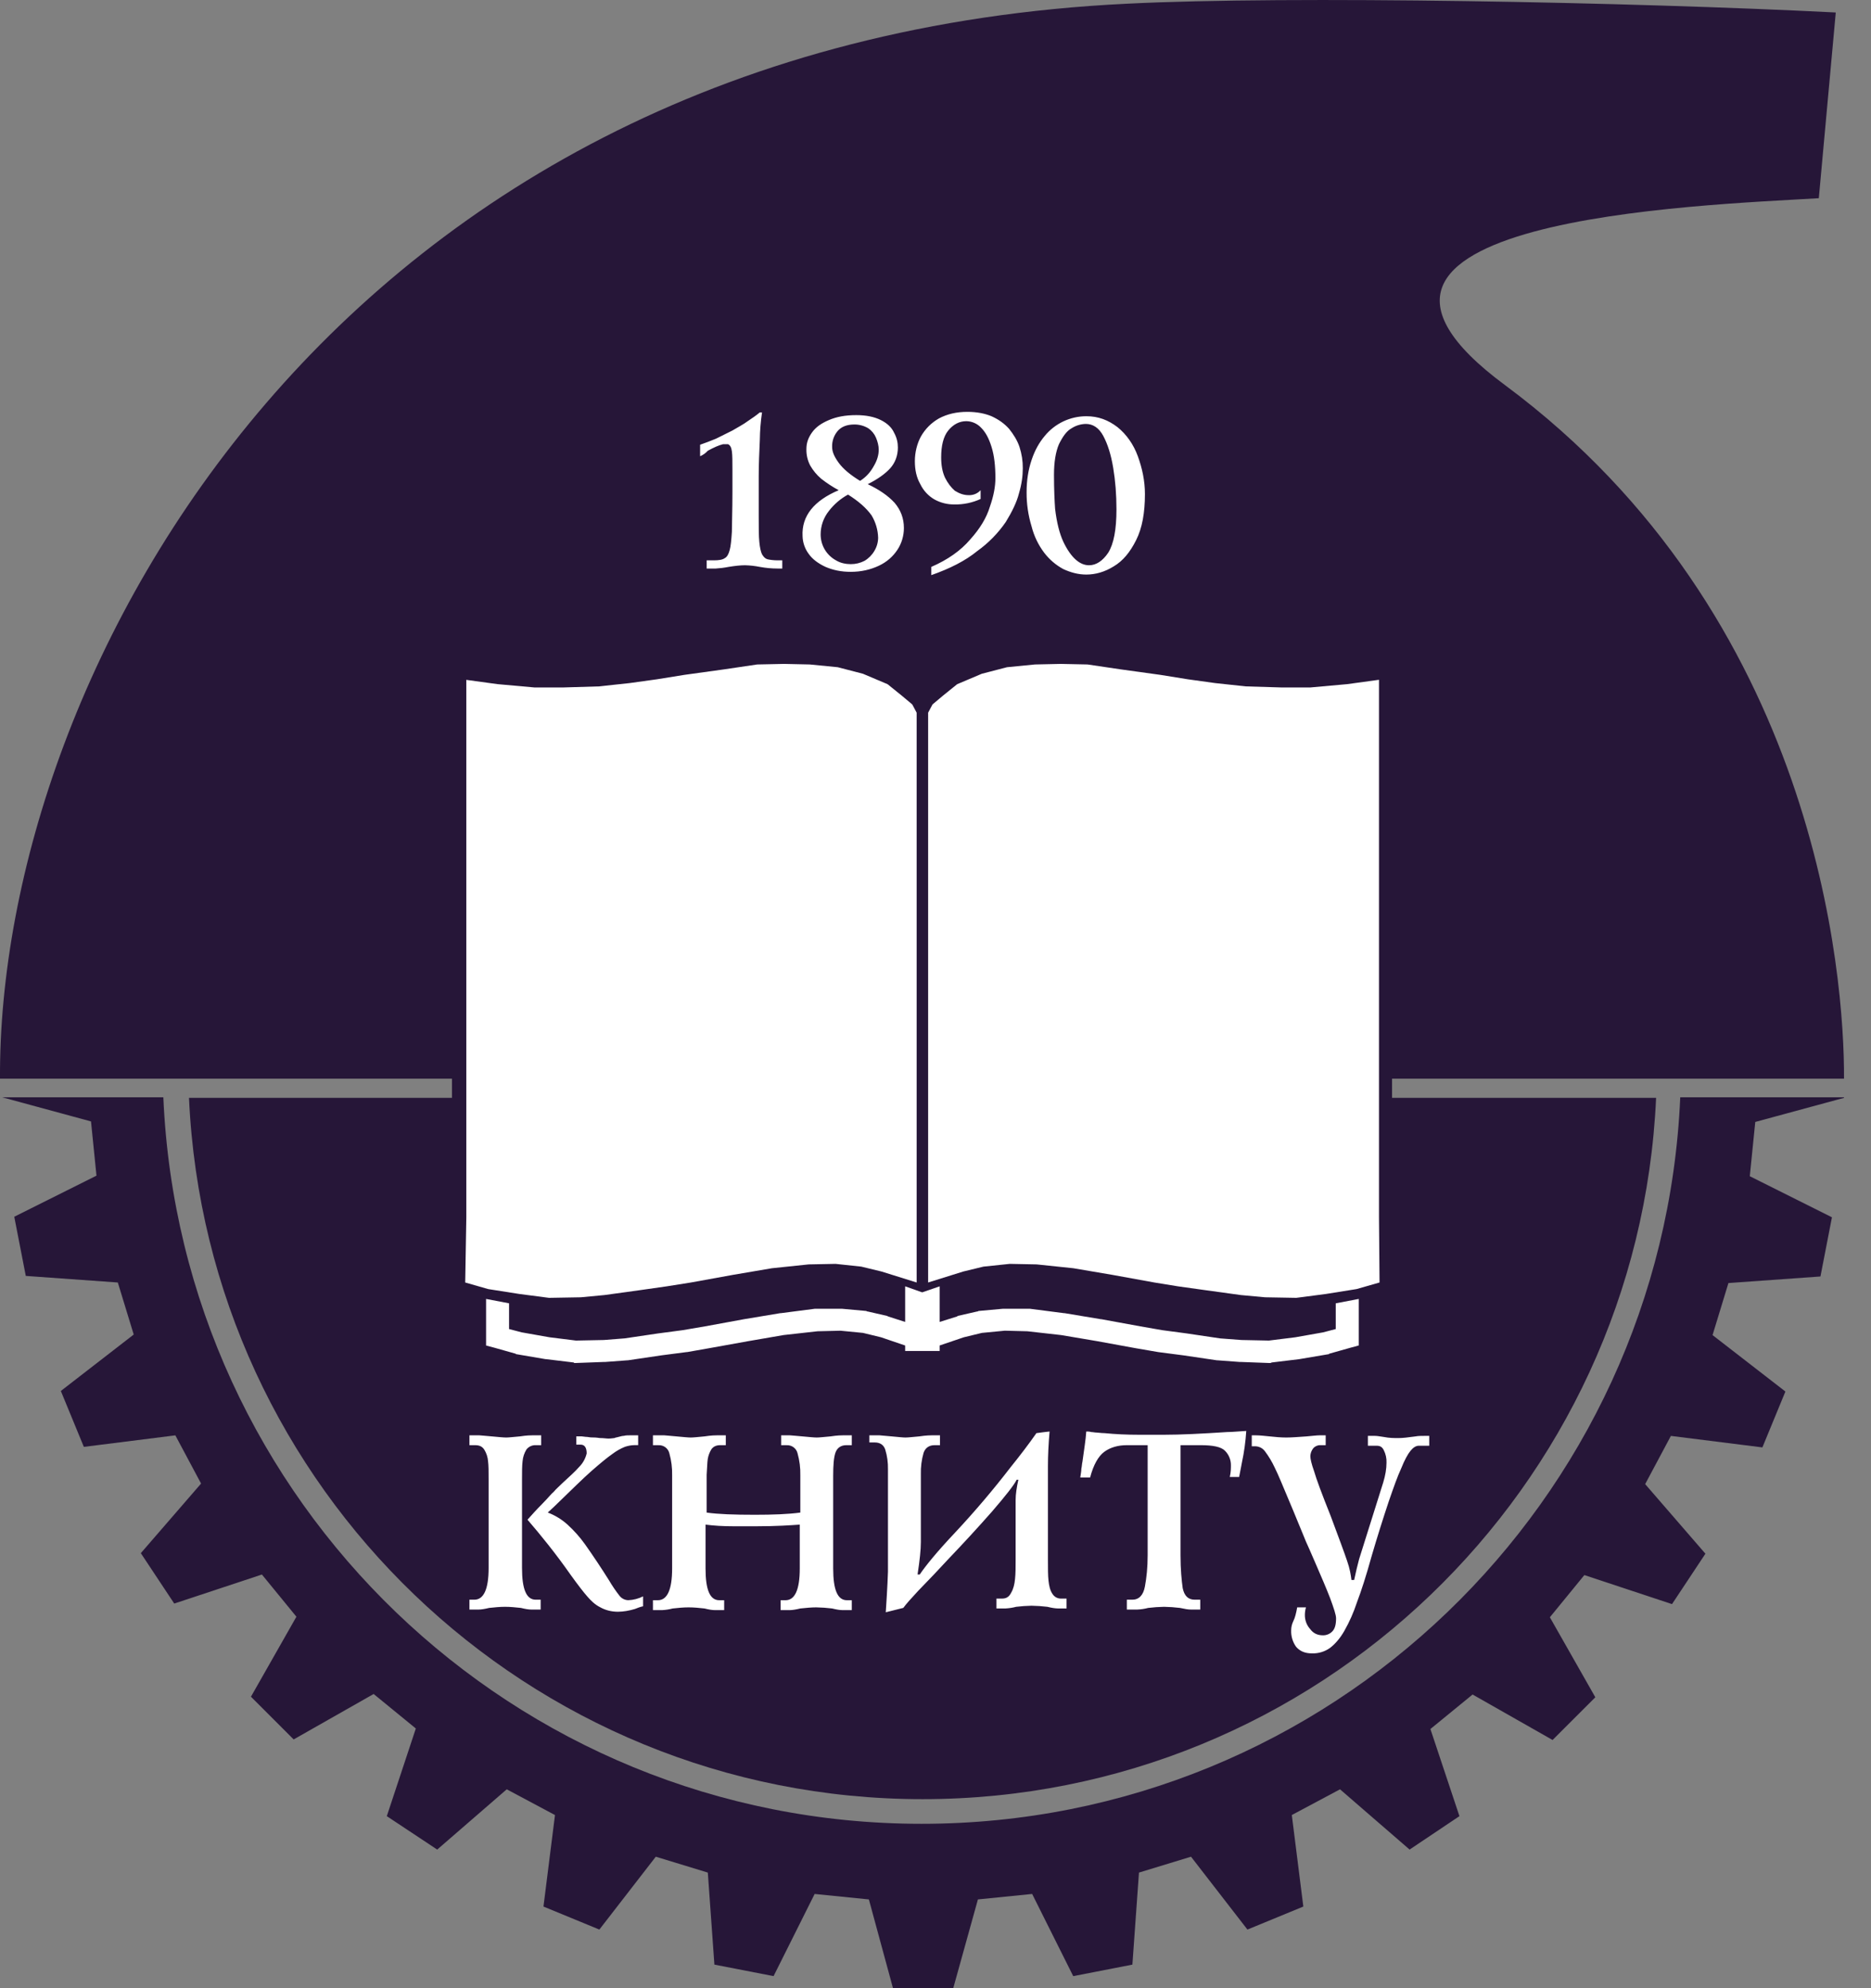 <?xml version="1.0" encoding="UTF-8"?> <svg xmlns="http://www.w3.org/2000/svg" width="64" height="68" viewBox="0 0 64 68" fill="none"><rect x="0" y="0" width="64" height="68" fill="#808080" stroke="none"/> <path fill-rule="evenodd" clip-rule="evenodd" d="M63.077 37.549L60.041 38.373L59.854 40.229L62.664 41.634L62.271 43.658L59.123 43.883L58.58 45.663L61.072 47.593L60.285 49.504L57.155 49.111L56.275 50.76L58.336 53.14L57.193 54.864L54.195 53.871L53.015 55.314L54.57 58.05L53.108 59.511L50.372 57.956L48.929 59.136L49.922 62.116L48.217 63.259L45.837 61.198L44.188 62.078L44.582 65.208L42.67 65.995L40.74 63.503L38.96 64.046L38.735 67.194L36.711 67.588L35.306 64.777L33.451 64.964L32.607 68H30.546L29.721 64.964L27.866 64.777L26.461 67.587L24.437 67.194L24.212 64.046L22.432 63.503L20.502 65.995L18.59 65.208L18.984 62.078L17.334 61.198L14.955 63.259L13.231 62.116L14.224 59.118L12.781 57.938L10.045 59.492L8.584 58.031L10.139 55.295L8.959 53.852L5.96 54.845L4.817 53.121L6.878 50.741L5.998 49.092L2.868 49.486L2.081 47.574L4.574 45.644L4.03 43.864L0.882 43.639L0.488 41.615L3.3 40.21L3.113 38.355L0.077 37.53H5.587C6.187 51.36 17.561 62.378 31.521 62.378C45.482 62.378 56.875 51.36 57.475 37.53H63.078L63.077 37.549Z" fill="#261638"></path> <path fill-rule="evenodd" clip-rule="evenodd" d="M56.649 37.549C56.049 50.891 45.049 61.535 31.557 61.535C18.065 61.535 7.065 50.891 6.465 37.549H15.46V36.893H0C-0.075 23.007 11.488 1.439 38.547 0.127C44.131 -0.154 55.787 0.071 62.795 0.427L62.215 6.779C58.185 7.023 43.775 7.473 51.477 13.169C62.139 21.077 63.095 33.37 63.077 36.893H47.617V37.549H56.649Z" fill="#261638"></path> <path d="M32.142 43.995V45.213L32.742 45.025L32.761 45.007L33.417 44.857H33.435L33.474 44.838L34.298 44.763H35.234L36.397 44.913H36.416L37.653 45.119H37.67L39.002 45.363L39.752 45.494L40.594 45.606L41.737 45.776L42.468 45.831L43.406 45.85L44.306 45.738L45.261 45.569L45.691 45.456V44.576L46.478 44.426V46.018L46.197 46.094L45.467 46.3L45.447 46.319H45.428L44.435 46.487L43.498 46.6L43.462 46.618H43.423L42.431 46.581H42.394L41.644 46.525H41.624L40.481 46.356L39.62 46.244L38.852 46.112L37.522 45.869L36.303 45.663L35.142 45.532L34.373 45.512L33.586 45.588L32.968 45.738L32.142 46.018V46.206H30.962V46.019L30.137 45.738L29.52 45.588L28.752 45.513L27.965 45.532L26.802 45.662L25.602 45.869L24.253 46.112L23.503 46.244H23.485L22.623 46.356L21.48 46.525H21.462L20.712 46.581H20.674L19.681 46.618H19.643L19.625 46.6L18.689 46.487H18.669L17.677 46.318H17.657L17.639 46.3L16.909 46.094L16.627 46.019V44.426L17.413 44.576V45.456L17.845 45.569L18.8 45.738L19.701 45.85L20.655 45.831L21.367 45.775L22.511 45.606L23.355 45.494L24.122 45.363L25.453 45.119L26.689 44.913H26.709L27.869 44.763H28.808L29.631 44.838L29.669 44.857H29.689L30.343 45.007L30.381 45.026L30.962 45.213V43.995L31.544 44.201L32.144 43.995H32.142Z" fill="white"></path> <path fill-rule="evenodd" clip-rule="evenodd" d="M47.17 23.25L46.083 23.399L44.828 23.512H43.816L42.616 23.476L41.567 23.363L40.63 23.233L39.693 23.082L38.344 22.895L37.201 22.726L36.283 22.707L35.402 22.726L34.446 22.82L33.584 23.044L32.741 23.401L32.254 23.794L31.898 24.093L31.748 24.375V43.864L32.948 43.489L33.641 43.321L34.54 43.227L35.458 43.245L36.714 43.376L38.044 43.602L39.487 43.864L40.293 43.995L41.23 44.126L42.448 44.294L43.273 44.37L44.341 44.389L45.352 44.257L46.402 44.089L47.189 43.864L47.17 41.633V23.25ZM15.932 23.25L17.019 23.399L18.275 23.512H19.286L20.486 23.476L21.536 23.363L22.472 23.233L23.409 23.082L24.759 22.895L25.901 22.726L26.82 22.707L27.7 22.726L28.656 22.82L29.518 23.044L30.361 23.401L30.848 23.794L31.205 24.093L31.355 24.375V43.864L30.155 43.489L29.462 43.321L28.581 43.227L27.663 43.245L26.407 43.376L25.077 43.602L23.634 43.864L22.809 43.995L21.891 44.126L20.673 44.294L19.867 44.37L18.78 44.389L17.768 44.257L16.7 44.089L15.913 43.864L15.951 41.633V23.25L15.932 23.25Z" fill="white"></path> <path d="M16.095 49.091H16.395C16.451 49.091 16.582 49.11 16.825 49.128C17.051 49.148 17.219 49.166 17.313 49.166C17.407 49.166 17.557 49.147 17.782 49.128C18.025 49.091 18.156 49.091 18.212 49.091H18.512V49.428H18.325C18.264 49.425 18.203 49.438 18.147 49.464C18.091 49.49 18.043 49.529 18.006 49.578C17.933 49.698 17.888 49.833 17.876 49.972C17.856 50.122 17.856 50.346 17.856 50.609V53.626C17.856 54.356 18.006 54.713 18.325 54.713H18.494V55.05H18.175C18.081 55.05 17.969 55.031 17.819 54.994C17.632 54.975 17.463 54.956 17.276 54.956C17.088 54.956 16.92 54.975 16.732 54.994C16.582 55.031 16.452 55.05 16.376 55.05H16.058V54.713H16.226C16.545 54.713 16.714 54.357 16.714 53.626V50.609C16.714 50.328 16.714 50.122 16.694 49.972C16.683 49.833 16.638 49.698 16.564 49.578C16.489 49.466 16.394 49.428 16.245 49.428H16.058V49.091H16.095ZM19.675 49.41H19.862C19.992 49.41 20.068 49.503 20.068 49.71C20.026 49.888 19.935 50.05 19.805 50.178C19.675 50.328 19.487 50.496 19.243 50.721C19.131 50.834 19.018 50.927 18.943 51.021C18.85 51.096 18.737 51.246 18.55 51.433C18.362 51.621 18.194 51.808 18.044 51.977C18.494 52.501 19 53.12 19.524 53.869C19.768 54.207 19.955 54.45 20.087 54.6C20.217 54.75 20.349 54.881 20.537 54.975C20.705 55.069 20.911 55.125 21.136 55.125C21.323 55.125 21.529 55.087 21.716 55.031C21.811 54.994 21.904 54.956 21.998 54.938V54.599C21.841 54.678 21.668 54.723 21.492 54.73C21.434 54.729 21.377 54.715 21.325 54.689C21.274 54.663 21.228 54.626 21.192 54.58C21.062 54.414 20.943 54.239 20.836 54.056C20.573 53.637 20.298 53.224 20.012 52.819C19.837 52.574 19.636 52.348 19.412 52.144C19.215 51.966 18.986 51.826 18.737 51.732C18.794 51.676 18.906 51.582 19.075 51.414C19.562 50.945 19.937 50.57 20.236 50.308C20.536 50.046 20.761 49.858 20.948 49.728C21.08 49.628 21.225 49.545 21.379 49.483C21.492 49.446 21.604 49.427 21.699 49.427H21.829V49.09H21.642C21.492 49.09 21.398 49.09 21.342 49.109C21.286 49.109 21.23 49.127 21.155 49.146C21.098 49.165 21.042 49.165 21.023 49.184C20.986 49.184 20.911 49.202 20.817 49.202C20.742 49.202 20.649 49.184 20.517 49.184C20.387 49.164 20.311 49.164 20.274 49.164C20.236 49.164 20.18 49.164 20.086 49.146C20.012 49.146 19.936 49.127 19.899 49.127H19.712V49.409H19.674L19.675 49.41ZM22.429 49.09H22.71C22.766 49.09 22.897 49.11 23.141 49.128C23.366 49.148 23.535 49.166 23.628 49.166C23.722 49.166 23.891 49.147 24.097 49.128C24.34 49.091 24.471 49.091 24.527 49.091H24.827V49.428H24.64C24.509 49.428 24.415 49.466 24.34 49.559C24.275 49.662 24.231 49.777 24.21 49.897C24.19 50.027 24.19 50.215 24.172 50.44V51.733C24.565 51.789 25.109 51.808 25.821 51.808C26.439 51.808 26.964 51.789 27.376 51.733V50.459C27.382 50.206 27.35 49.953 27.282 49.709C27.263 49.626 27.215 49.552 27.147 49.501C27.078 49.45 26.994 49.424 26.908 49.429H26.72V49.091H27.02C27.076 49.091 27.207 49.11 27.451 49.128C27.676 49.148 27.844 49.166 27.938 49.166C28.032 49.166 28.182 49.147 28.407 49.128C28.65 49.091 28.782 49.091 28.837 49.091H29.137V49.428H28.95C28.763 49.428 28.632 49.522 28.575 49.691C28.519 49.859 28.5 50.121 28.5 50.478V53.644C28.5 54.375 28.65 54.731 28.969 54.731H29.137V55.069H28.819C28.725 55.069 28.613 55.05 28.463 55.013C28.283 54.991 28.101 54.978 27.919 54.975C27.751 54.975 27.563 54.994 27.376 55.013C27.226 55.05 27.095 55.069 27.02 55.069H26.701V54.731H26.871C27.189 54.731 27.357 54.375 27.357 53.644V52.145C27.077 52.165 26.57 52.202 25.839 52.202H25.127C24.734 52.202 24.415 52.182 24.134 52.145V53.645C24.134 54.375 24.284 54.731 24.603 54.731H24.771V55.069H24.453C24.359 55.069 24.247 55.05 24.097 55.013C23.909 54.993 23.741 54.975 23.553 54.975C23.366 54.975 23.197 54.994 23.01 55.013C22.894 55.044 22.775 55.062 22.654 55.069H22.335V54.731H22.504C22.822 54.731 22.991 54.375 22.991 53.644V50.459C22.997 50.206 22.965 49.953 22.897 49.709C22.878 49.626 22.83 49.552 22.762 49.501C22.693 49.45 22.609 49.424 22.523 49.429H22.335V49.091L22.429 49.09ZM29.793 49.09H30.075C30.112 49.09 30.262 49.11 30.505 49.128C30.73 49.148 30.88 49.166 30.974 49.166C31.068 49.166 31.218 49.147 31.442 49.128C31.686 49.091 31.836 49.091 31.873 49.091H32.154V49.428H31.967C31.78 49.428 31.649 49.522 31.592 49.691C31.524 49.928 31.492 50.175 31.499 50.421V52.745C31.499 53.007 31.461 53.363 31.386 53.851H31.461C31.649 53.57 32.042 53.082 32.679 52.408C33.345 51.695 33.977 50.951 34.572 50.178C34.89 49.784 35.19 49.391 35.452 49.016C35.584 48.997 35.734 48.978 35.902 48.96C35.865 49.39 35.846 49.784 35.846 50.14V53.363C35.846 53.645 35.846 53.888 35.865 54.057C35.884 54.244 35.921 54.394 35.996 54.507C36.027 54.56 36.071 54.603 36.123 54.632C36.176 54.662 36.236 54.677 36.296 54.675H36.483V55.012H36.183C36.108 55.012 35.977 54.994 35.827 54.956C35.647 54.934 35.466 54.922 35.284 54.919C35.109 54.922 34.934 54.935 34.759 54.956C34.643 54.987 34.523 55.005 34.403 55.012H34.085V54.675H34.272C34.422 54.675 34.516 54.619 34.591 54.469C34.666 54.338 34.703 54.188 34.721 54.001C34.741 53.813 34.741 53.588 34.741 53.326V51.302C34.741 51.096 34.778 50.872 34.834 50.609H34.778C34.684 50.796 34.403 51.152 33.935 51.696C33.453 52.243 32.959 52.78 32.455 53.307C32.11 53.681 31.76 54.05 31.405 54.413C31.161 54.675 30.993 54.863 30.899 54.993L30.299 55.143C30.356 54.282 30.374 53.813 30.374 53.757V50.253C30.379 50.025 30.348 49.797 30.281 49.578C30.224 49.409 30.093 49.335 29.925 49.335H29.737V49.091L29.793 49.09ZM39.257 49.428H38.545C38.245 49.428 37.982 49.503 37.776 49.653C37.57 49.803 37.401 50.103 37.289 50.533H36.952C36.971 50.403 36.989 50.309 36.989 50.234C37.008 50.159 37.008 50.065 37.027 49.99C37.083 49.578 37.139 49.24 37.157 48.96C37.214 48.96 37.27 48.96 37.327 48.979C37.383 48.979 37.457 48.997 37.514 48.997C37.57 48.997 37.664 49.016 37.776 49.016C38.151 49.053 38.545 49.072 38.994 49.072H39.8C40.4 49.072 41.112 49.035 41.974 48.979C42.124 48.979 42.33 48.959 42.63 48.941C42.607 49.307 42.557 49.67 42.48 50.028C42.48 50.047 42.442 50.215 42.386 50.515H42.067C42.105 50.346 42.105 50.215 42.105 50.122C42.107 50.029 42.09 49.935 42.054 49.848C42.019 49.761 41.966 49.682 41.899 49.616C41.768 49.484 41.487 49.428 41.074 49.428H40.381V53.195C40.381 53.682 40.419 54.057 40.456 54.319C40.512 54.582 40.643 54.713 40.868 54.713H41.056V55.05H40.737C40.643 55.05 40.531 55.031 40.362 54.994C40.182 54.972 40.001 54.959 39.819 54.956C39.638 54.959 39.456 54.972 39.275 54.994C39.153 55.026 39.028 55.045 38.901 55.05H38.545V54.713H38.732C38.957 54.713 39.107 54.563 39.163 54.263C39.219 53.963 39.257 53.607 39.257 53.195V49.428ZM42.798 49.091H42.948C43.098 49.091 43.248 49.11 43.435 49.128C43.623 49.148 43.81 49.166 43.998 49.166C44.185 49.166 44.41 49.147 44.691 49.128C44.897 49.11 45.047 49.091 45.141 49.091H45.347V49.428H45.159C45.113 49.427 45.067 49.437 45.025 49.456C44.983 49.476 44.945 49.505 44.916 49.541C44.858 49.617 44.825 49.708 44.822 49.803C44.822 49.897 44.86 50.065 44.953 50.328C45.028 50.59 45.216 51.096 45.516 51.846C45.796 52.596 45.984 53.101 46.078 53.382C46.171 53.644 46.208 53.869 46.228 54.038H46.321C46.377 53.776 46.434 53.532 46.49 53.326L47.315 50.703C47.389 50.459 47.427 50.234 47.427 50.028C47.434 49.879 47.401 49.731 47.333 49.597C47.277 49.484 47.202 49.447 47.09 49.447H46.79V49.11H47.033C47.108 49.11 47.202 49.128 47.333 49.147C47.521 49.185 47.689 49.185 47.839 49.185C47.97 49.185 48.158 49.165 48.42 49.128C48.514 49.11 48.608 49.11 48.72 49.11H48.889V49.447H48.532C48.439 49.447 48.345 49.503 48.252 49.616C48.158 49.728 48.045 49.934 47.932 50.216C47.802 50.496 47.67 50.871 47.502 51.358C47.297 51.973 47.103 52.591 46.921 53.213C46.734 53.888 46.565 54.413 46.415 54.806C46.304 55.145 46.16 55.471 45.984 55.781C45.834 56.043 45.665 56.231 45.497 56.361C45.317 56.49 45.1 56.556 44.878 56.549C44.635 56.549 44.466 56.474 44.335 56.324C44.218 56.161 44.159 55.963 44.166 55.762C44.166 55.652 44.192 55.543 44.241 55.443C44.297 55.331 44.335 55.181 44.372 54.975H44.672C44.649 55.055 44.637 55.137 44.635 55.219C44.629 55.406 44.696 55.588 44.822 55.725C44.935 55.875 45.084 55.931 45.253 55.931C45.313 55.932 45.371 55.921 45.426 55.898C45.481 55.875 45.531 55.842 45.572 55.799C45.665 55.706 45.702 55.556 45.702 55.349C45.702 55.237 45.628 55.012 45.497 54.656C45.366 54.319 45.197 53.926 45.01 53.495C44.822 53.064 44.71 52.801 44.672 52.726C44.616 52.576 44.522 52.37 44.41 52.089C44.298 51.809 44.185 51.546 44.091 51.321C43.885 50.834 43.735 50.459 43.604 50.196C43.512 49.998 43.399 49.809 43.267 49.634C43.23 49.584 43.182 49.543 43.127 49.514C43.072 49.485 43.011 49.469 42.948 49.466H42.818V49.091H42.798ZM23.948 15.604V15.211C24.117 15.154 24.304 15.08 24.492 15.004L25.054 14.724C25.241 14.611 25.429 14.517 25.578 14.404C25.748 14.292 25.878 14.199 25.991 14.105H26.066C26.02 14.416 25.995 14.729 25.991 15.042C25.972 15.473 25.953 15.885 25.953 16.279V17.665C25.953 18.04 25.953 18.34 25.973 18.528C25.991 18.734 26.028 18.883 26.066 18.958C26.122 19.052 26.178 19.108 26.253 19.128C26.328 19.146 26.459 19.165 26.609 19.165H26.759V19.445H26.59C26.403 19.445 26.197 19.427 25.99 19.389C25.824 19.356 25.655 19.337 25.485 19.333C25.335 19.333 25.148 19.352 24.923 19.389C24.775 19.418 24.624 19.437 24.473 19.446H24.173V19.165H24.417C24.585 19.165 24.717 19.145 24.791 19.09C24.866 19.052 24.923 18.958 24.961 18.809C24.998 18.677 25.016 18.471 25.035 18.19C25.035 17.91 25.054 17.46 25.054 16.822V16.092C25.054 15.792 25.054 15.567 25.035 15.436C25.016 15.304 24.979 15.229 24.904 15.192H24.735C24.585 15.229 24.417 15.304 24.211 15.417C24.138 15.498 24.048 15.562 23.948 15.604ZM28.689 16.766C28.478 16.653 28.278 16.521 28.089 16.373C27.94 16.246 27.813 16.094 27.715 15.923C27.624 15.751 27.579 15.557 27.584 15.361C27.584 15.154 27.64 14.986 27.771 14.798C27.902 14.611 28.09 14.48 28.351 14.368C28.614 14.255 28.914 14.198 29.289 14.198C29.626 14.198 29.907 14.255 30.132 14.368C30.357 14.48 30.507 14.63 30.582 14.798C30.676 14.967 30.713 15.136 30.713 15.304C30.713 15.585 30.619 15.829 30.451 16.016C30.282 16.204 30.02 16.391 29.682 16.56C30.076 16.747 30.376 16.953 30.601 17.197C30.807 17.441 30.919 17.722 30.919 18.059C30.919 18.321 30.844 18.584 30.694 18.809C30.544 19.033 30.338 19.221 30.057 19.352C29.777 19.483 29.457 19.558 29.102 19.558C28.782 19.558 28.502 19.502 28.239 19.389C27.996 19.277 27.789 19.127 27.659 18.939C27.531 18.766 27.459 18.556 27.453 18.34C27.415 17.647 27.846 17.122 28.689 16.766ZM29.42 16.447C29.626 16.317 29.776 16.147 29.888 15.942C30.001 15.754 30.058 15.567 30.058 15.379C30.058 15.249 30.02 15.099 29.963 14.967C29.908 14.838 29.817 14.727 29.701 14.648C29.56 14.564 29.398 14.519 29.233 14.518C28.97 14.518 28.783 14.592 28.652 14.742C28.524 14.894 28.457 15.088 28.464 15.286C28.464 15.454 28.539 15.623 28.689 15.829C28.839 16.035 29.083 16.241 29.42 16.447ZM29.008 16.916C28.753 17.055 28.529 17.247 28.352 17.478C28.169 17.707 28.07 17.991 28.071 18.284C28.072 18.465 28.121 18.642 28.213 18.797C28.306 18.952 28.438 19.079 28.596 19.165C28.746 19.258 28.933 19.295 29.102 19.295C29.27 19.295 29.42 19.258 29.57 19.183C29.709 19.101 29.825 18.985 29.907 18.846C29.99 18.711 30.035 18.555 30.038 18.396C30.031 18.125 29.954 17.861 29.814 17.628C29.626 17.366 29.364 17.141 29.008 16.916ZM31.856 19.671V19.389C32.418 19.146 32.868 18.827 33.186 18.452C33.524 18.078 33.749 17.703 33.861 17.328C33.992 16.953 34.049 16.635 34.049 16.354C34.049 15.942 34.011 15.585 33.917 15.286C33.824 14.986 33.711 14.78 33.561 14.63C33.497 14.561 33.419 14.505 33.332 14.466C33.245 14.427 33.151 14.407 33.056 14.405C32.812 14.405 32.606 14.517 32.437 14.723C32.268 14.93 32.194 15.248 32.194 15.642C32.194 15.904 32.231 16.129 32.324 16.335C32.418 16.522 32.531 16.672 32.662 16.785C32.812 16.878 32.962 16.935 33.13 16.935C33.207 16.939 33.284 16.926 33.356 16.897C33.427 16.868 33.491 16.823 33.543 16.766V17.066C33.261 17.195 32.953 17.259 32.643 17.253C32.408 17.255 32.176 17.198 31.969 17.085C31.757 16.964 31.587 16.781 31.481 16.56C31.351 16.335 31.294 16.073 31.294 15.773C31.294 15.473 31.369 15.173 31.5 14.93C31.65 14.667 31.856 14.461 32.118 14.311C32.4 14.161 32.718 14.086 33.093 14.086C33.411 14.086 33.693 14.142 33.917 14.236C34.161 14.349 34.348 14.48 34.517 14.667C34.667 14.855 34.798 15.061 34.873 15.286C34.95 15.522 34.988 15.769 34.986 16.016C34.986 16.279 34.948 16.56 34.854 16.878C34.779 17.178 34.611 17.516 34.404 17.853C34.14 18.238 33.81 18.574 33.43 18.846C33.018 19.183 32.493 19.446 31.856 19.671ZM35.116 16.841C35.116 16.429 35.173 16.073 35.286 15.735C35.398 15.398 35.548 15.135 35.736 14.911C35.908 14.7 36.126 14.53 36.372 14.413C36.618 14.296 36.888 14.236 37.16 14.236C37.572 14.236 37.909 14.367 38.228 14.611C38.528 14.855 38.771 15.191 38.921 15.604C39.071 16.016 39.164 16.447 39.164 16.897C39.164 17.534 39.071 18.059 38.864 18.471C38.658 18.883 38.414 19.183 38.096 19.371C37.796 19.558 37.478 19.651 37.159 19.651C36.879 19.651 36.616 19.577 36.372 19.464C36.116 19.326 35.893 19.134 35.716 18.902C35.514 18.634 35.368 18.328 35.286 18.002C35.171 17.626 35.114 17.235 35.116 16.841ZM36.091 17.403C36.147 17.872 36.241 18.246 36.372 18.528C36.504 18.808 36.653 19.015 36.803 19.146C36.953 19.277 37.103 19.333 37.253 19.333C37.497 19.333 37.721 19.183 37.909 18.903C38.096 18.603 38.19 18.115 38.19 17.422C38.19 16.916 38.153 16.447 38.078 15.998C38.003 15.548 37.89 15.192 37.74 14.911C37.59 14.63 37.384 14.499 37.14 14.499C36.967 14.503 36.798 14.555 36.653 14.649C36.485 14.742 36.353 14.929 36.223 15.192C36.11 15.454 36.053 15.81 36.053 16.242C36.053 16.747 36.073 17.141 36.091 17.403Z" fill="white"></path> </svg> 